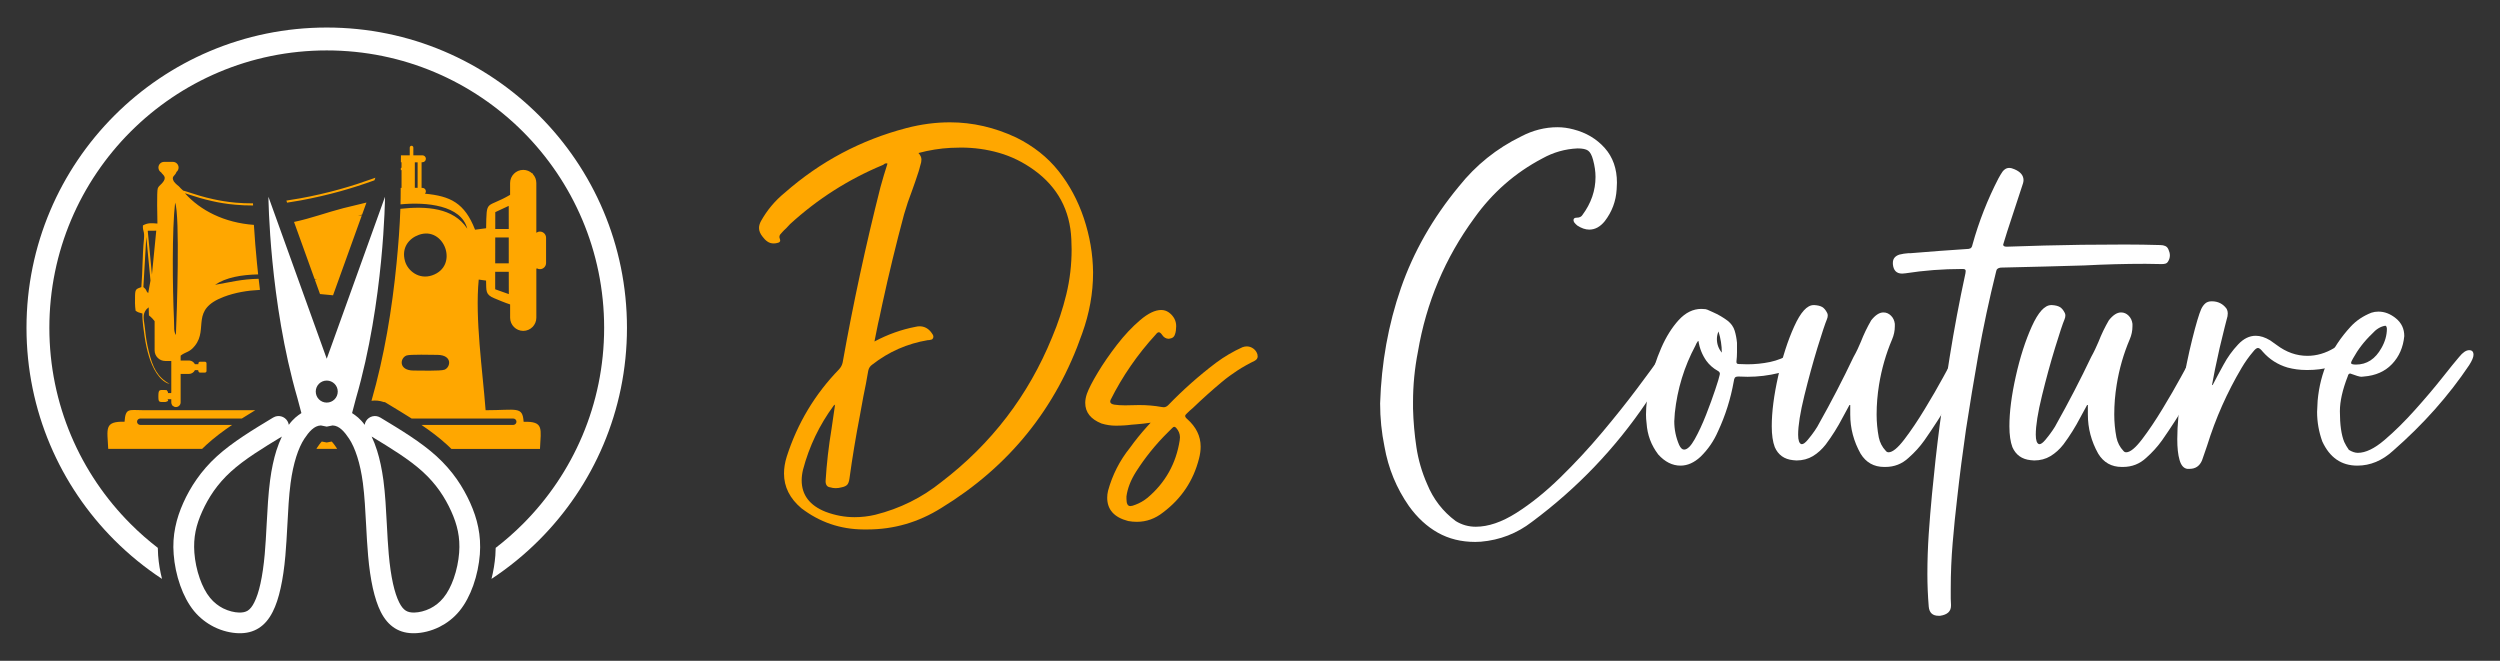 <?xml version="1.0" encoding="utf-8"?>
<!-- Generator: Adobe Illustrator 16.0.0, SVG Export Plug-In . SVG Version: 6.00 Build 0)  -->
<!DOCTYPE svg PUBLIC "-//W3C//DTD SVG 1.1//EN" "http://www.w3.org/Graphics/SVG/1.1/DTD/svg11.dtd">
<svg version="1.1" id="Calque_1" xmlns="http://www.w3.org/2000/svg" xmlns:xlink="http://www.w3.org/1999/xlink" x="0px" y="0px"
	 width="227px" height="60px" viewBox="0 0 227 60" enable-background="new 0 0 227 60" xml:space="preserve">
<rect x="0" y="0" width="227" height="60" fill="#333333" stroke="none"/>
<g>
	<g>
		<path fill="#FFA700" d="M80.584,14.855c-0.033-0.016-0.066-0.024-0.099-0.024c-0.099,0-0.189,0.042-0.271,0.124
			c-0.017,0-0.033,0.007-0.049,0.024c-3.124,1.298-5.935,3.091-8.434,5.376c-0.115,0.115-0.23,0.238-0.344,0.369
			c-0.133,0.116-0.256,0.24-0.371,0.371c-0.066,0.066-0.124,0.132-0.173,0.197c-0.05,0.066-0.074,0.14-0.074,0.223
			c0,0.049,0.017,0.114,0.05,0.197c0.017,0.049,0.024,0.09,0.024,0.123c0,0.115-0.082,0.189-0.247,0.221
			c-0.114,0.034-0.23,0.049-0.346,0.049c-0.213,0-0.403-0.057-0.566-0.171c-0.165-0.115-0.313-0.263-0.444-0.444
			c-0.213-0.263-0.321-0.526-0.321-0.79c0-0.196,0.059-0.403,0.173-0.616c0.559-1.003,1.282-1.866,2.171-2.589
			c3.221-2.828,6.905-4.785,11.047-5.869c1.332-0.346,2.647-0.519,3.946-0.519c2.054,0,4.06,0.461,6.017,1.38
			c1.561,0.773,2.839,1.784,3.834,3.034c0.995,1.25,1.763,2.68,2.306,4.292c0.542,1.628,0.821,3.264,0.838,4.907v0.049
			c0,1.842-0.329,3.675-0.986,5.5c-2.367,6.806-6.633,12.091-12.798,15.857c-2.072,1.299-4.308,1.948-6.708,1.948h-0.37
			c-2.088-0.017-3.962-0.657-5.622-1.925c-1.052-0.889-1.579-1.938-1.579-3.155c0-0.495,0.082-1.003,0.247-1.529
			c0.97-3.026,2.556-5.672,4.759-7.94c0.165-0.182,0.272-0.387,0.321-0.617c0.953-5.342,2.095-10.645,3.428-15.905
			C80.141,16.277,80.354,15.563,80.584,14.855z M75.825,36.729c-0.016,0.018-0.033,0.034-0.049,0.049
			c-0.016,0.019-0.033,0.026-0.05,0.026l-0.024,0.022c-1.299,1.759-2.228,3.702-2.788,5.821c-0.082,0.346-0.122,0.666-0.122,0.963
			c0,1.33,0.722,2.284,2.169,2.86c0.872,0.329,1.751,0.49,2.638,0.49c0.625,0,1.25-0.071,1.875-0.219
			c2.235-0.559,4.241-1.554,6.017-2.985c4.537-3.468,7.882-7.841,10.036-13.12c0.542-1.281,0.974-2.584,1.295-3.908
			c0.321-1.323,0.481-2.684,0.481-4.081c0-0.312-0.009-0.618-0.025-0.912c-0.115-2.648-1.241-4.743-3.378-6.289
			c-1.003-0.724-2.063-1.245-3.181-1.565c-1.118-0.321-2.269-0.481-3.453-0.481c-0.312,0-0.625,0.009-0.936,0.025
			c-0.971,0.049-1.949,0.206-2.935,0.468c0.181,0.197,0.271,0.395,0.271,0.592c0,0.165-0.033,0.336-0.098,0.518
			c-0.033,0.132-0.066,0.255-0.099,0.37c-0.033,0.083-0.058,0.166-0.074,0.248c-0.181,0.558-0.37,1.108-0.567,1.652
			c-0.28,0.724-0.527,1.455-0.74,2.194c-0.724,2.698-1.381,5.41-1.973,8.138c-0.083,0.395-0.164,0.781-0.246,1.16
			c-0.099,0.41-0.19,0.83-0.271,1.258l-0.197,0.985c1.199-0.641,2.441-1.084,3.723-1.331c0.131-0.032,0.255-0.049,0.371-0.049
			c0.41,0,0.756,0.173,1.036,0.518c0.049,0.065,0.098,0.135,0.147,0.209c0.05,0.074,0.074,0.151,0.074,0.233
			c0,0.033-0.008,0.066-0.024,0.1c-0.034,0.083-0.083,0.132-0.148,0.147s-0.14,0.033-0.222,0.049h-0.098
			c-1.875,0.313-3.56,1.053-5.055,2.221c-0.198,0.133-0.321,0.321-0.37,0.565c-0.131,0.789-0.28,1.571-0.444,2.344
			c-0.115,0.592-0.221,1.178-0.32,1.752c-0.363,1.872-0.675,3.764-0.938,5.67c-0.033,0.265-0.098,0.454-0.197,0.569
			c-0.099,0.113-0.271,0.196-0.518,0.245c-0.181,0.05-0.362,0.076-0.542,0.076c-0.165,0-0.33-0.026-0.493-0.076
			c-0.28-0.033-0.42-0.221-0.42-0.566c0.098-1.596,0.28-3.181,0.543-4.761C75.603,38.217,75.71,37.483,75.825,36.729z"/>
		<path fill="#FFA700" d="M103.222,47.382c-0.263,0-0.526-0.025-0.789-0.074c-1.267-0.329-1.899-1.035-1.899-2.119
			c0-0.196,0.025-0.403,0.074-0.617c0.395-1.447,1.06-2.754,1.998-3.921c0.459-0.642,0.978-1.283,1.554-1.924
			c0.099-0.114,0.205-0.229,0.321-0.347c-0.46,0.068-0.905,0.117-1.332,0.15c-0.263,0.016-0.518,0.041-0.764,0.073
			c-0.083,0-0.173,0.009-0.271,0.022c-0.279,0.018-0.551,0.026-0.814,0.026c-0.428,0-0.855-0.067-1.282-0.196
			c-0.986-0.395-1.479-1.019-1.479-1.875c0-0.247,0.049-0.519,0.147-0.813c0.165-0.46,0.494-1.102,0.986-1.924
			c0.493-0.821,1.078-1.668,1.751-2.541c0.673-0.87,1.373-1.614,2.096-2.23c0.724-0.618,1.364-0.926,1.923-0.926
			c0.247,0,0.477,0.075,0.69,0.222c0.445,0.33,0.666,0.75,0.666,1.258c0,0.115-0.008,0.23-0.025,0.346v0.025
			c-0.016,0.147-0.054,0.291-0.111,0.431c-0.057,0.139-0.16,0.234-0.308,0.284l-0.223,0.05c-0.263,0-0.477-0.132-0.641-0.396
			c-0.099-0.131-0.189-0.197-0.271-0.197c-0.083,0-0.173,0.066-0.271,0.197c-1.661,1.81-3.034,3.799-4.119,5.968
			c-0.016,0.052-0.024,0.091-0.024,0.124c0,0.147,0.127,0.244,0.382,0.284c0.254,0.039,0.58,0.062,0.974,0.062l1.283-0.026
			c0.707,0,1.381,0.059,2.022,0.174c0.065,0.017,0.132,0.024,0.197,0.024c0.148,0,0.288-0.065,0.419-0.198
			c1.349-1.395,2.795-2.678,4.341-3.846c0.755-0.559,1.554-1.028,2.392-1.406c0.131-0.049,0.263-0.074,0.395-0.074
			c0.213,0,0.41,0.067,0.591,0.197c0.182,0.132,0.305,0.305,0.371,0.519l0.024,0.196c0,0.165-0.09,0.296-0.271,0.395
			c-1.085,0.526-2.08,1.17-2.983,1.925c-0.904,0.756-1.784,1.544-2.639,2.367c-0.181,0.149-0.354,0.305-0.517,0.469
			c-0.116,0.098-0.173,0.183-0.173,0.247c0,0.083,0.057,0.172,0.173,0.269c0.822,0.727,1.233,1.563,1.233,2.518
			c0,0.345-0.05,0.707-0.148,1.084c-0.509,2.007-1.595,3.634-3.256,4.883C104.891,47.097,104.093,47.382,103.222,47.382z
			 M102.63,45.952c0.115,0,0.271-0.041,0.468-0.123c0.395-0.147,0.765-0.361,1.109-0.641c1.611-1.366,2.581-3.101,2.91-5.205
			l0.025-0.271c0-0.311-0.115-0.6-0.346-0.861c-0.066-0.067-0.122-0.099-0.172-0.099c-0.049,0-0.108,0.031-0.172,0.099l-0.396,0.394
			c-1.101,1.084-2.071,2.284-2.91,3.599c-0.477,0.758-0.764,1.497-0.863,2.22v0.247C102.285,45.738,102.399,45.952,102.63,45.952z"
			/>
		<path fill="#FFFFFF" d="M133.949,49.207c-1.268,0-2.398-0.28-3.393-0.839c-0.994-0.558-1.869-1.364-2.625-2.416
			c-1.135-1.626-1.875-3.428-2.221-5.4c-0.262-1.282-0.395-2.589-0.395-3.922c0.115-3.683,0.746-7.172,1.887-10.467
			c1.145-3.296,2.898-6.375,5.266-9.236c1.545-1.939,3.428-3.452,5.648-4.536c1.066-0.56,2.17-0.839,3.303-0.839
			c0.479,0,0.963,0.066,1.455,0.198c1.148,0.295,2.096,0.858,2.838,1.689c0.736,0.83,1.107,1.878,1.107,3.144
			c0,0.198-0.01,0.402-0.027,0.617c-0.063,1.068-0.422,2.03-1.08,2.885c-0.414,0.51-0.883,0.764-1.406,0.764
			c-0.346,0-0.707-0.124-1.086-0.369c-0.1-0.083-0.189-0.172-0.27-0.272c-0.053-0.082-0.076-0.156-0.076-0.222
			c0-0.147,0.098-0.221,0.295-0.221c0.248,0,0.42-0.083,0.518-0.248c0.791-1.068,1.186-2.218,1.186-3.452
			c0-0.493-0.076-1.011-0.223-1.553c-0.115-0.428-0.266-0.706-0.457-0.838c-0.186-0.132-0.506-0.198-0.949-0.198
			c-1.133,0.05-2.201,0.354-3.205,0.914c-2.465,1.297-4.523,3.098-6.166,5.4c-2.662,3.633-4.371,7.685-5.127,12.156
			c-0.297,1.512-0.443,3.035-0.443,4.563v0.594c0.031,1.182,0.135,2.351,0.307,3.5s0.496,2.27,0.975,3.353
			c0.559,1.367,1.422,2.483,2.588,3.354c0.561,0.346,1.168,0.518,1.826,0.518c1.133,0,2.361-0.417,3.688-1.257
			c1.322-0.838,2.65-1.906,3.98-3.205c1.332-1.3,2.6-2.664,3.799-4.094c1.201-1.431,2.256-2.754,3.168-3.971
			c0.91-1.216,1.607-2.162,2.084-2.838c0.26-0.41,0.607-0.615,1.035-0.615c0.1,0,0.197,0.009,0.297,0.025
			c0.213,0.05,0.32,0.139,0.32,0.271c0,0.083-0.035,0.171-0.098,0.271c-0.164,0.265-0.449,0.696-0.854,1.296
			c-0.402,0.6-0.803,1.182-1.197,1.738c-0.324,0.493-0.564,0.848-0.711,1.061c-2.844,4.21-6.314,7.834-10.408,10.875
			c-1.363,1.053-2.91,1.652-4.635,1.802L133.949,49.207z"/>
		<path fill="#FFFFFF" d="M152.592,42.279c-0.74,0-1.416-0.338-2.023-1.012c-0.641-0.84-0.992-1.783-1.059-2.838
			c-0.033-0.246-0.053-0.51-0.053-0.788c0-0.838,0.123-1.8,0.359-2.886c0.238-1.086,0.58-2.137,1.023-3.157
			c0.443-1.019,0.975-1.865,1.59-2.54c0.619-0.674,1.303-1.01,2.061-1.01l0.371,0.024l0.17,0.049
			c0.166,0.083,0.33,0.157,0.496,0.222c0.49,0.214,0.943,0.478,1.355,0.79c0.311,0.247,0.52,0.547,0.629,0.9
			c0.107,0.354,0.174,0.72,0.209,1.098v0.862c0,0.264-0.018,0.535-0.049,0.814v0.074c0,0.116,0.072,0.173,0.221,0.173l0.764,0.024
			c0.707,0,1.395-0.071,2.061-0.209c0.668-0.14,1.311-0.398,1.936-0.777c0.18-0.114,0.361-0.172,0.543-0.172
			c0.178,0,0.354,0.039,0.518,0.122c0.23,0.114,0.346,0.255,0.346,0.418c0,0.134-0.084,0.266-0.246,0.396
			c-0.709,0.493-1.473,0.831-2.295,1.012c-0.936,0.231-1.883,0.344-2.836,0.344c-0.246,0-0.502-0.006-0.764-0.022h-0.074
			c-0.164,0-0.27,0.036-0.322,0.11c-0.047,0.075-0.08,0.187-0.098,0.334c-0.279,1.576-0.756,3.09-1.432,4.537
			c-0.377,0.87-0.904,1.636-1.576,2.293C153.84,42.005,153.23,42.279,152.592,42.279z M152.912,40.823
			c0.297,0,0.619-0.315,0.973-0.95c0.354-0.633,0.695-1.368,1.025-2.207c0.328-0.84,0.607-1.604,0.836-2.293
			c0.23-0.69,0.363-1.127,0.395-1.309l0.025-0.121c0-0.114-0.066-0.207-0.197-0.273c-0.41-0.228-0.756-0.533-1.035-0.912
			c-0.377-0.542-0.617-1.142-0.715-1.8c-0.016,0.017-0.033,0.025-0.051,0.025l-0.021,0.023c-0.084,0.116-0.148,0.238-0.199,0.371
			c-1.021,1.906-1.645,3.945-1.875,6.116l-0.049,0.764c0,0.741,0.146,1.455,0.443,2.145
			C152.598,40.682,152.748,40.823,152.912,40.823z M156.34,32.019c0-0.641-0.1-1.282-0.299-1.923
			c-0.096,0.214-0.146,0.442-0.146,0.689C155.895,31.245,156.041,31.656,156.34,32.019z"/>
		<path fill="#FFFFFF" d="M171.186,42.399h-0.098c-0.938,0-1.654-0.401-2.148-1.208c-0.625-1.115-0.938-2.301-0.938-3.55v-0.864
			h-0.072l-0.469,0.864c-0.049,0.1-0.1,0.188-0.148,0.272c-0.443,0.854-0.953,1.666-1.531,2.44
			c-0.344,0.441-0.732,0.797-1.168,1.061c-0.438,0.262-0.936,0.396-1.492,0.396l-0.32-0.027c-0.791-0.081-1.342-0.475-1.652-1.183
			c-0.182-0.476-0.275-1.11-0.275-1.898c0-1.298,0.195-2.812,0.582-4.537c0.387-1.728,0.871-3.235,1.457-4.526
			c0.584-1.291,1.168-1.936,1.762-1.936h0.074c0.295,0.017,0.529,0.074,0.703,0.172c0.172,0.1,0.322,0.28,0.455,0.544
			c0.033,0.064,0.051,0.139,0.051,0.222c0,0.115-0.025,0.231-0.074,0.345c-0.164,0.395-0.453,1.262-0.865,2.602
			c-0.408,1.341-0.803,2.782-1.184,4.329c-0.379,1.545-0.566,2.728-0.566,3.552c0,0.508,0.098,0.797,0.297,0.861h0.049
			c0.131,0,0.309-0.132,0.531-0.395c0.221-0.263,0.432-0.538,0.629-0.825c0.195-0.289,0.318-0.489,0.367-0.604
			c1.121-1.989,2.172-4.019,3.158-6.093c0.133-0.229,0.254-0.468,0.371-0.714c0.08-0.18,0.18-0.403,0.295-0.666
			c0.262-0.674,0.574-1.323,0.938-1.948c0.377-0.477,0.746-0.715,1.109-0.715c0.264,0,0.492,0.099,0.689,0.297
			c0.199,0.196,0.311,0.443,0.346,0.739v0.222c0,0.41-0.084,0.806-0.246,1.185c-0.559,1.314-0.953,2.688-1.186,4.119
			c-0.145,0.902-0.221,1.808-0.221,2.711c0,0.689,0.066,1.38,0.197,2.071c0.1,0.478,0.313,0.888,0.643,1.233
			c0.063,0.081,0.146,0.122,0.246,0.122c0.361,0,0.84-0.395,1.441-1.184c0.6-0.789,1.219-1.705,1.848-2.748
			c0.635-1.043,1.191-2.001,1.664-2.874c0.48-0.87,0.783-1.43,0.914-1.677c0.215-0.41,0.52-0.616,0.914-0.616
			c0.1,0,0.199,0.009,0.297,0.023c0.359,0.065,0.539,0.223,0.539,0.468c0,0.117-0.039,0.247-0.123,0.396
			c-1.23,2.467-2.646,4.845-4.24,7.127c-0.41,0.578-0.887,1.102-1.43,1.581C172.713,42.121,172.006,42.399,171.186,42.399z"/>
		<path fill="#FFFFFF" d="M176.164,55.913h-0.146c-0.543,0-0.84-0.279-0.889-0.836c-0.08-0.986-0.123-1.975-0.123-2.96
			c0-1.218,0.043-2.43,0.123-3.638c0.084-1.209,0.182-2.413,0.297-3.614c0.393-4.175,0.93-8.317,1.602-12.428
			c0.41-2.564,0.887-5.104,1.434-7.62l0.021-0.196v-0.026c0-0.115-0.082-0.171-0.246-0.171h-0.098c-1.727,0-3.436,0.131-5.131,0.393
			l-0.295,0.025c-0.51,0-0.791-0.287-0.84-0.862v-0.124c0-0.362,0.197-0.608,0.592-0.739c0.266-0.066,0.529-0.108,0.791-0.124h0.195
			c1.762-0.147,3.527-0.278,5.303-0.394c0.115-0.018,0.197-0.058,0.246-0.124c0.049-0.065,0.082-0.148,0.098-0.248
			c0.576-2.087,1.365-4.101,2.367-6.041l0.199-0.345c0.215-0.395,0.469-0.593,0.766-0.593c0.146,0,0.313,0.042,0.492,0.124
			c0.541,0.231,0.814,0.56,0.814,0.987c0,0.098-0.02,0.196-0.049,0.295l-1.432,4.365c-0.098,0.345-0.207,0.691-0.32,1.035
			l-0.049,0.173c0.014,0.116,0.121,0.173,0.32,0.173c2.266-0.082,4.539-0.14,6.805-0.173l3.924-0.024
			c1.082,0,2.16,0.017,3.229,0.049c0.164,0,0.311,0.029,0.443,0.087c0.133,0.058,0.232,0.168,0.295,0.333
			c0.082,0.181,0.123,0.354,0.123,0.518c0,0.197-0.057,0.386-0.172,0.567c-0.063,0.099-0.146,0.161-0.246,0.185
			c-0.098,0.024-0.207,0.037-0.32,0.037l-1.48-0.024c-1.84,0-3.689,0.049-5.547,0.147l-3.5,0.098l-4.096,0.099
			c-0.131,0.016-0.23,0.053-0.295,0.111c-0.068,0.058-0.107,0.144-0.125,0.26c-0.625,2.515-1.166,5.054-1.625,7.618
			c-0.396,2.238-0.766,4.482-1.111,6.732c-0.295,2.039-0.561,4.085-0.789,6.14c-0.164,1.383-0.303,2.763-0.418,4.145
			c-0.117,1.38-0.174,2.762-0.174,4.142v0.914c0,0.163,0.008,0.344,0.023,0.54v0.101C177.15,55.513,176.822,55.815,176.164,55.913z"
			/>
		<path fill="#FFFFFF" d="M192.76,42.399h-0.1c-0.936,0-1.652-0.401-2.143-1.208c-0.627-1.115-0.939-2.301-0.939-3.55v-0.864h-0.07
			l-0.471,0.864c-0.049,0.1-0.098,0.188-0.148,0.272c-0.443,0.854-0.953,1.666-1.529,2.44c-0.344,0.441-0.736,0.797-1.172,1.061
			c-0.434,0.262-0.934,0.396-1.488,0.396l-0.322-0.027c-0.789-0.081-1.34-0.475-1.654-1.183c-0.178-0.476-0.271-1.11-0.271-1.898
			c0-1.298,0.195-2.812,0.582-4.537c0.385-1.728,0.871-3.235,1.453-4.526c0.584-1.291,1.172-1.936,1.764-1.936h0.074
			c0.297,0.017,0.531,0.074,0.701,0.172c0.176,0.1,0.326,0.28,0.457,0.544c0.035,0.064,0.051,0.139,0.051,0.222
			c0,0.115-0.023,0.231-0.072,0.345c-0.168,0.395-0.455,1.262-0.865,2.602c-0.412,1.341-0.805,2.782-1.184,4.329
			c-0.379,1.545-0.566,2.728-0.566,3.552c0,0.508,0.098,0.797,0.297,0.861h0.047c0.131,0,0.309-0.132,0.531-0.395
			s0.432-0.538,0.629-0.825c0.197-0.289,0.32-0.489,0.369-0.604c1.117-1.989,2.17-4.019,3.158-6.093
			c0.127-0.229,0.252-0.468,0.367-0.714c0.084-0.18,0.182-0.403,0.299-0.666c0.262-0.674,0.574-1.323,0.938-1.948
			c0.375-0.477,0.746-0.715,1.107-0.715c0.264,0,0.494,0.099,0.691,0.297c0.195,0.196,0.311,0.443,0.346,0.739v0.222
			c0,0.41-0.084,0.806-0.248,1.185c-0.561,1.314-0.953,2.688-1.184,4.119c-0.148,0.902-0.221,1.808-0.221,2.711
			c0,0.689,0.066,1.38,0.197,2.071c0.1,0.478,0.311,0.888,0.639,1.233c0.066,0.081,0.15,0.122,0.246,0.122
			c0.363,0,0.842-0.395,1.445-1.184c0.6-0.789,1.215-1.705,1.848-2.748s1.188-2.001,1.664-2.874c0.479-0.87,0.781-1.43,0.914-1.677
			c0.213-0.41,0.516-0.616,0.91-0.616c0.102,0,0.199,0.009,0.299,0.023c0.359,0.065,0.541,0.223,0.541,0.468
			c0,0.117-0.041,0.247-0.125,0.396c-1.229,2.467-2.645,4.845-4.238,7.127c-0.414,0.578-0.891,1.102-1.43,1.581
			C194.291,42.121,193.582,42.399,192.76,42.399z"/>
		<path fill="#FFFFFF" d="M198.803,42.573h-0.197c-0.328-0.049-0.564-0.315-0.701-0.8c-0.143-0.485-0.209-1.114-0.209-1.889
			c0-1.281,0.137-2.77,0.418-4.463c0.277-1.691,0.592-3.23,0.938-4.61c0.344-1.382,0.617-2.294,0.813-2.739
			c0.098-0.212,0.221-0.385,0.369-0.518c0.148-0.131,0.346-0.197,0.594-0.197c0.572,0,1.025,0.23,1.355,0.69
			c0.066,0.132,0.098,0.262,0.098,0.395l-0.023,0.271c-0.082,0.312-0.164,0.632-0.248,0.961c-0.328,1.282-0.625,2.564-0.885,3.848
			c-0.084,0.476-0.176,0.955-0.275,1.43c0.02,0,0.031,0,0.039,0s0.01,0.008,0.01,0.026l0.494-0.938
			c0.166-0.297,0.33-0.6,0.496-0.913c0.361-0.676,0.805-1.291,1.332-1.851c0.49-0.525,1.027-0.788,1.6-0.788
			c0.414,0,0.848,0.14,1.309,0.417c0.195,0.133,0.393,0.273,0.592,0.421c0.873,0.657,1.799,0.984,2.789,0.984
			c0.834,0,1.652-0.236,2.438-0.714c0.248-0.163,0.494-0.246,0.742-0.246c0.18,0,0.359,0.041,0.541,0.124
			c0.328,0.147,0.494,0.319,0.494,0.517c0,0.148-0.117,0.313-0.346,0.493c-0.578,0.412-1.184,0.7-1.822,0.863
			c-0.643,0.164-1.301,0.248-1.977,0.248h-0.195c-0.561,0-1.119-0.074-1.678-0.222c-0.889-0.264-1.635-0.74-2.244-1.432
			c-0.18-0.229-0.328-0.346-0.443-0.346s-0.266,0.116-0.443,0.346c-0.381,0.444-0.725,0.93-1.035,1.455
			c-1.314,2.219-2.361,4.571-3.133,7.055c-0.084,0.263-0.174,0.524-0.271,0.789c-0.066,0.196-0.133,0.385-0.197,0.567
			C199.725,42.319,199.346,42.573,198.803,42.573z"/>
		<path fill="#FFFFFF" d="M214.041,42.279c-1.447,0-2.504-0.733-3.178-2.197c-0.313-0.87-0.471-1.767-0.471-2.687l0.049-1.01
			c0.23-2.567,1.225-4.803,2.984-6.71c0.51-0.558,1.143-0.986,1.9-1.282c0.195-0.066,0.41-0.099,0.639-0.099
			c0.561,0,1.088,0.206,1.59,0.616c0.502,0.412,0.754,0.946,0.754,1.604c-0.098,1.019-0.469,1.866-1.109,2.54
			c-0.643,0.676-1.496,1.053-2.566,1.135l-0.223,0.022c-0.145,0-0.482-0.098-1.008-0.295c-0.115,0-0.189,0.082-0.225,0.248
			c-0.477,1.218-0.715,2.276-0.715,3.182c0,1.216,0.131,2.144,0.396,2.786c0.113,0.246,0.256,0.485,0.42,0.716
			c0.293,0.179,0.564,0.27,0.813,0.27c0.707,0,1.514-0.39,2.428-1.171c0.916-0.78,1.83-1.686,2.75-2.713
			c0.922-1.026,1.744-1.997,2.467-2.908c0.723-0.915,1.24-1.551,1.553-1.914c0.33-0.41,0.635-0.616,0.914-0.616
			c0.262,0,0.391,0.141,0.391,0.42c0,0.214-0.129,0.525-0.391,0.938c-1.875,2.797-4.178,5.383-6.906,7.768
			C216.311,41.826,215.227,42.279,214.041,42.279z M213.92,33.104c0.984,0,1.758-0.503,2.316-1.506
			c0.328-0.575,0.494-1.159,0.494-1.75c-0.018-0.181-0.068-0.271-0.148-0.271c-0.428,0.066-0.83,0.312-1.207,0.739
			c-0.691,0.658-1.268,1.407-1.729,2.244c-0.115,0.197-0.172,0.33-0.172,0.394C213.475,33.055,213.625,33.104,213.92,33.104z"/>
	</g>
	<g>
		<path fill-rule="evenodd" clip-rule="evenodd" fill="#FFA700" d="M16.627,17.303c0.103,0.03,0.223,0.063,0.355,0.102
			c0.103,0.033,0.216,0.07,0.339,0.112c0.483,0.157,1.136,0.371,2.042,0.567c0.571,0.127,1.236,0.244,2.018,0.316
			c0.485,0.042,1.014,0.067,1.592,0.065l0.005,0.191c-0.585,0.004-1.123-0.023-1.616-0.068c-0.792-0.069-1.466-0.188-2.04-0.316
			c-0.913-0.199-1.573-0.416-2.06-0.574c-0.121-0.039-0.234-0.075-0.336-0.11c-0.048-0.011-0.093-0.027-0.134-0.039
			c1.416,1.573,3.585,2.674,6.262,2.87c0.069,1.164,0.168,2.33,0.278,3.464c0.034,0.343,0.071,0.688,0.107,1.032
			c-1.514,0.032-2.927,0.273-3.914,0.947c1.414-0.244,2.388-0.517,3.959-0.549c0.036,0.335,0.076,0.674,0.12,1.008
			c-1.138,0.055-2.246,0.237-3.282,0.63c-3.073,1.166-1.381,2.869-2.618,4.434c-0.503,0.638-0.824,0.531-1.302,0.907v0.442h0.749
			c0.146,0,0.28,0.052,0.385,0.136c0.014,0.011,0.022,0.021,0.029,0.028c0.051,0.046,0.094,0.103,0.125,0.162l0.014,0.009h0.29
			l0.022-0.016v-0.062c0-0.082,0.068-0.146,0.146-0.146h0.444c0.08,0,0.146,0.063,0.146,0.146v0.699
			c0,0.077-0.065,0.141-0.146,0.141h-0.444c-0.077,0-0.146-0.063-0.146-0.141v-0.037c-0.014-0.013-0.034-0.032-0.059-0.046h-0.256
			c-0.1,0.206-0.309,0.347-0.55,0.347h-0.749v2.582c0,0.232-0.193,0.425-0.428,0.425l0,0c-0.105,0-0.198-0.039-0.273-0.103
			c-0.05-0.032-0.08-0.072-0.093-0.115c-0.037-0.064-0.055-0.135-0.055-0.207v-0.285l-0.006-0.006h-0.321
			c-0.027,0.063,0.203,0.151-0.2,0.254c-0.583-0.002-0.646,0.084-0.645-0.539c0.002-0.673,0.125-0.535,0.745-0.542
			c0.148,0.165,0.139,0.235,0.123,0.272h0.289c0.004-0.021,0.009-0.049,0.016-0.074v-2.84H15c-0.528,0-0.961-0.434-0.961-0.962
			V29.16c-0.259-0.34-0.517-0.524-0.517-0.524L13.5,27.907l-0.196,0.167c-0.427,0.505-0.218,0.997-0.145,1.716
			c0.07,0.688,0.154,1.323,0.349,2.104c0.368,1.494,0.767,2.313,1.897,2.975c-0.967-0.259-1.584-1.535-1.878-2.498
			c-0.168-0.558-0.3-1.146-0.405-1.859c-0.059-0.409-0.216-1.4-0.191-2.045c-0.382-0.118-0.365-0.081-0.616-0.25
			c-0.07-0.442-0.064-0.929-0.052-1.373c0.015-0.587,0.092-0.604,0.571-0.776c0.123-1.418,0.093-2.891,0.234-4.312
			c0.083-0.825-0.121-0.694-0.091-1.286c0.428-0.239,0.733-0.221,1.318-0.171c-0.008-0.487-0.068-2.912,0.03-3.191
			c0.059-0.176,0.198-0.273,0.333-0.412c0.016-0.018,0.039-0.036,0.052-0.053c0.535-0.58,0.063-0.751-0.075-0.987
			c-0.15-0.089-0.25-0.255-0.25-0.442l0,0c0-0.284,0.232-0.516,0.515-0.516h0.801c0.284,0,0.515,0.231,0.515,0.516l0,0
			c0,0.159-0.072,0.302-0.19,0.397c-0.12,0.385-0.516,0.378-0.238,0.868l0.139,0.164c0.089,0.092,0.189,0.182,0.305,0.267
			c0.017,0.019,0.04,0.042,0.06,0.062C16.378,17.064,16.464,17.166,16.627,17.303L16.627,17.303z M26.002,18.213
			c0.42-0.06,0.85-0.131,1.283-0.21c1.204-0.219,2.433-0.504,3.562-0.819c1.089-0.303,2.089-0.634,3.044-0.977l0.193-0.07L34,16.371
			l-0.044,0.017c-0.96,0.346-1.962,0.676-3.06,0.98c-1.134,0.316-2.368,0.602-3.577,0.826c-0.421,0.077-0.84,0.144-1.25,0.207
			L26.002,18.213L26.002,18.213z M36.395,15.251l0.063-0.024v-0.495H36.4l0.005-0.63h0.799v-0.703c0-0.089,0.072-0.165,0.164-0.165
			l0,0c0.089,0,0.164,0.076,0.164,0.165v0.703h0.823c0.174,0,0.316,0.142,0.316,0.316l0,0c0,0.171-0.142,0.314-0.316,0.314h-0.076
			v2.327h0.076c0.174,0,0.316,0.139,0.316,0.313l0,0c0,0.082-0.032,0.157-0.084,0.214c2.292,0.219,3.597,0.826,4.548,3.271
			l1.005-0.132c0.049-2.728-0.027-1.746,2.177-3.032v-1.077c0-0.654,0.537-1.191,1.191-1.191l0,0c0.309,0,0.589,0.117,0.801,0.311
			c0.023,0.004,0.045,0.01,0.067,0.016c0.005,0.019,0.01,0.042,0.013,0.063c0.194,0.211,0.31,0.493,0.31,0.801v4.517
			c0.095-0.067,0.205-0.105,0.33-0.105l0,0c0.302,0,0.554,0.249,0.554,0.558v2.298c0,0.307-0.251,0.557-0.554,0.557l0,0
			c-0.1,0-0.192-0.027-0.271-0.072c-0.018,0.011-0.038,0.02-0.058,0.033v4.449c0,0.657-0.534,1.194-1.19,1.194l0,0
			c-0.654,0-1.191-0.537-1.191-1.194v-1.209c-0.473-0.152-0.979-0.367-1.442-0.562c-0.816-0.337-0.711-0.656-0.742-1.603
			l-0.666-0.091c-0.346,3.553,0.353,8.271,0.625,11.862c2.851-0.002,3.354-0.388,3.452,1.051c1.875-0.056,1.563,0.631,1.484,2.464
			h-8.039c-0.129-0.125-0.261-0.251-0.396-0.375c-0.718-0.658-1.509-1.25-2.33-1.805h8.34c0.159,0,0.29-0.134,0.29-0.293l0,0
			c0-0.158-0.13-0.287-0.29-0.287h-9.226c-0.704-0.449-1.42-0.875-2.119-1.301l-0.313-0.19l-0.092-0.002
			c-0.366-0.13-0.753-0.171-1.124-0.118c1.164-4.052,1.868-8.317,2.278-12.507c0.156-1.611,0.291-3.283,0.344-4.925
			c2.354-0.261,4.832-0.102,6.075,1.808c-0.544-2.138-3.73-2.441-6.063-2.211c0.004-0.225,0.011-0.452,0.011-0.676l0.006-0.82h0.078
			v-1.624l-0.065,0.025L36.395,15.251L36.395,15.251z M30.613,40.76h-1.885c0.027-0.051,0.057-0.099,0.088-0.144
			c0.074-0.111,0.26-0.385,0.403-0.525l0.449,0.088l0.45-0.088c0.144,0.141,0.331,0.414,0.406,0.525
			C30.554,40.661,30.583,40.709,30.613,40.76L30.613,40.76z M18.353,40.757H9.826c-0.082-1.832-0.392-2.51,1.483-2.464
			c0.092-1.273,0.392-1.052,1.658-1.048h10.215c-0.409,0.245-0.817,0.498-1.224,0.757h-9.224c-0.159,0-0.292,0.129-0.292,0.287l0,0
			c0,0.159,0.132,0.293,0.292,0.293h8.342c-0.819,0.555-1.613,1.146-2.333,1.805C18.61,40.511,18.482,40.635,18.353,40.757
			L18.353,40.757z M30.24,26.813c-0.388-0.036-0.785-0.07-1.184-0.114l-0.478-1.329c0.073-0.006,0.145-0.014,0.22-0.02l-0.239-0.032
			l-1.861-5.166c1.567-0.33,2.975-0.866,4.476-1.251c0.23-0.059,1.118-0.273,2.101-0.51l-0.395,1.091l-0.375,0.124
			c0.115-0.02,0.231-0.039,0.353-0.061L30.24,26.813L30.24,26.813z M44.969,20.792h1.226l-0.003-2.099l-1.221,0.569L44.969,20.792
			L44.969,20.792z M46.194,21.559h-1.226l-0.004,2.349h1.231L46.194,21.559L46.194,21.559z M46.196,24.677h-1.233v1.589l1.238,0.439
			L46.196,24.677L46.196,24.677z M37.666,14.737h0.254v2.318h-0.254V14.737L37.666,14.737z M36.925,32.275
			c0.308-0.107,2.298-0.059,2.793-0.053c1.396,0.016,1.201,1.134,0.641,1.346c-0.345,0.134-2.301,0.077-2.808,0.077
			C36.159,33.639,36.309,32.491,36.925,32.275L36.925,32.275z M15.972,30.422c-0.212-0.361-0.142-0.639-0.175-1.418
			c-0.13-2.813-0.187-8.135,0.103-10.599C16.352,19.502,16.058,28.6,15.972,30.422L15.972,30.422z M13.284,21.515l0.38,3.963
			l-0.206,1.134c-0.28-0.241-0.041-0.216-0.439-0.544L13.284,21.515L13.284,21.515z M38.03,21.324
			c2.31-0.833,3.69,2.831,1.204,3.679c-1.194,0.407-2.209-0.413-2.457-1.284C36.422,22.483,37.146,21.64,38.03,21.324L38.03,21.324z
			 M14.188,20.946l-0.392,3.991l-0.382-3.983L14.188,20.946L14.188,20.946z"/>
		<g>
			<path fill-rule="evenodd" clip-rule="evenodd" fill="#FFFFFF" d="M29.668,32.573l5.292-14.705c0,0-0.08,9.504-2.636,18.294
				l-0.355,1.346c0.34,0.224,0.743,0.511,1.144,1.067c0.017-0.12,0.059-0.234,0.122-0.342c0.269-0.442,0.845-0.592,1.291-0.322
				h0.003h0.002c1.848,1.116,3.698,2.23,5.113,3.52c0.726,0.661,1.326,1.358,1.828,2.069c0.499,0.715,0.896,1.438,1.219,2.152
				c0.323,0.726,0.577,1.447,0.731,2.222c0.159,0.777,0.213,1.582,0.149,2.457c-0.07,0.909-0.271,1.906-0.6,2.832
				c-0.307,0.861-0.725,1.673-1.251,2.315c-0.523,0.64-1.154,1.112-1.806,1.44c-0.765,0.383-1.562,0.561-2.242,0.579
				c-0.7,0.019-1.302-0.128-1.831-0.461c-0.515-0.327-0.93-0.812-1.268-1.479c-0.289-0.573-0.527-1.299-0.722-2.163
				c-0.184-0.841-0.329-1.819-0.425-2.92c-0.082-0.905-0.129-1.822-0.179-2.749c-0.072-1.349-0.145-2.721-0.296-3.867
				c-0.12-0.905-0.293-1.701-0.51-2.38c-0.216-0.681-0.467-1.229-0.741-1.644c-0.411-0.616-0.879-1.184-1.498-1.203l-0.534,0.107
				l-0.533-0.107c-0.62,0.02-1.086,0.587-1.498,1.203c-0.273,0.415-0.524,0.963-0.74,1.644c-0.214,0.679-0.39,1.475-0.51,2.38
				c-0.153,1.146-0.228,2.519-0.296,3.867c-0.05,0.927-0.1,1.844-0.18,2.749c-0.098,1.101-0.239,2.079-0.428,2.92
				c-0.188,0.864-0.428,1.59-0.722,2.163c-0.337,0.667-0.751,1.151-1.268,1.479c-0.527,0.333-1.129,0.479-1.83,0.461
				c-0.681-0.019-1.478-0.196-2.24-0.579c-0.651-0.328-1.281-0.801-1.809-1.44c-0.524-0.643-0.945-1.454-1.248-2.315
				c-0.328-0.926-0.53-1.923-0.596-2.832c-0.071-0.875-0.012-1.68,0.146-2.457c0.157-0.774,0.405-1.496,0.73-2.222
				c0.321-0.715,0.719-1.438,1.222-2.152c0.499-0.711,1.1-1.408,1.826-2.069c1.417-1.289,3.262-2.403,5.113-3.52h0.004l0,0
				c0.446-0.27,1.024-0.12,1.289,0.322c0.064,0.107,0.104,0.222,0.125,0.342c0.403-0.557,0.803-0.844,1.143-1.067l-0.358-1.346
				c-2.556-8.79-2.636-18.294-2.636-18.294L29.668,32.573L29.668,32.573z M29.668,34.556c0.552,0,1,0.447,1,0.997
				c0,0.557-0.448,1.002-1,1.002c-0.553,0-0.997-0.445-0.997-1.002C28.671,35.003,29.115,34.556,29.668,34.556L29.668,34.556z
				 M33.742,39.637c1.71,1.034,3.402,2.067,4.633,3.188c0.619,0.561,1.129,1.154,1.554,1.758c0.425,0.611,0.767,1.228,1.044,1.845
				c0.274,0.61,0.482,1.204,0.604,1.812c0.123,0.604,0.168,1.243,0.114,1.952c-0.058,0.754-0.225,1.577-0.496,2.343
				c-0.237,0.667-0.549,1.282-0.934,1.749c-0.353,0.432-0.766,0.742-1.188,0.957c-0.502,0.249-1.015,0.367-1.445,0.379
				c-0.327,0.008-0.584-0.048-0.783-0.174c-0.22-0.136-0.411-0.377-0.593-0.735c-0.221-0.438-0.411-1.019-0.567-1.718
				c-0.168-0.764-0.298-1.662-0.387-2.679c-0.072-0.801-0.123-1.735-0.172-2.684c-0.072-1.381-0.147-2.779-0.311-4.017
				c-0.141-1.039-0.336-1.942-0.577-2.703C34.091,40.443,33.925,40.017,33.742,39.637L33.742,39.637z M25.596,39.637
				c-1.707,1.034-3.402,2.067-4.632,3.188c-0.617,0.561-1.129,1.154-1.555,1.758c-0.426,0.611-0.765,1.228-1.043,1.845
				c-0.275,0.61-0.484,1.204-0.606,1.812c-0.122,0.604-0.163,1.243-0.111,1.952c0.056,0.754,0.223,1.577,0.494,2.343
				c0.236,0.667,0.546,1.282,0.933,1.749c0.351,0.432,0.768,0.742,1.189,0.957c0.505,0.249,1.015,0.367,1.445,0.379
				c0.323,0.008,0.581-0.048,0.785-0.174c0.214-0.136,0.408-0.377,0.587-0.735c0.224-0.438,0.413-1.019,0.567-1.718
				c0.168-0.764,0.298-1.662,0.389-2.679c0.073-0.801,0.123-1.735,0.173-2.684c0.075-1.381,0.148-2.779,0.313-4.017
				c0.136-1.039,0.333-1.942,0.572-2.703C25.246,40.443,25.416,40.017,25.596,39.637L25.596,39.637z"/>
			<path fill="#FFFFFF" d="M29.668,2.5c7.53,0,14.344,3.052,19.279,7.987c4.934,4.934,7.982,11.748,7.982,19.279
				c0,7.53-3.048,14.344-7.982,19.276c-1.313,1.317-2.761,2.496-4.319,3.522c0.175-0.699,0.295-1.418,0.35-2.129
				c0.018-0.229,0.027-0.461,0.03-0.69c0.87-0.668,1.696-1.394,2.472-2.17c4.556-4.558,7.376-10.854,7.376-17.809
				c0-6.957-2.82-13.254-7.376-17.813c-4.56-4.556-10.855-7.375-17.812-7.375c-6.954,0-13.25,2.82-17.807,7.375
				C7.303,16.512,4.482,22.81,4.482,29.766c0,6.956,2.821,13.251,7.379,17.809c0.773,0.776,1.6,1.502,2.469,2.17
				c0.002,0.229,0.013,0.461,0.029,0.69c0.053,0.711,0.174,1.43,0.351,2.129c-1.557-1.026-3.004-2.205-4.32-3.522
				C5.459,44.11,2.406,37.296,2.406,29.766c0-7.531,3.054-14.346,7.985-19.279C15.325,5.552,22.143,2.5,29.668,2.5L29.668,2.5z"/>
		</g>
	</g>
</g>
</svg>
